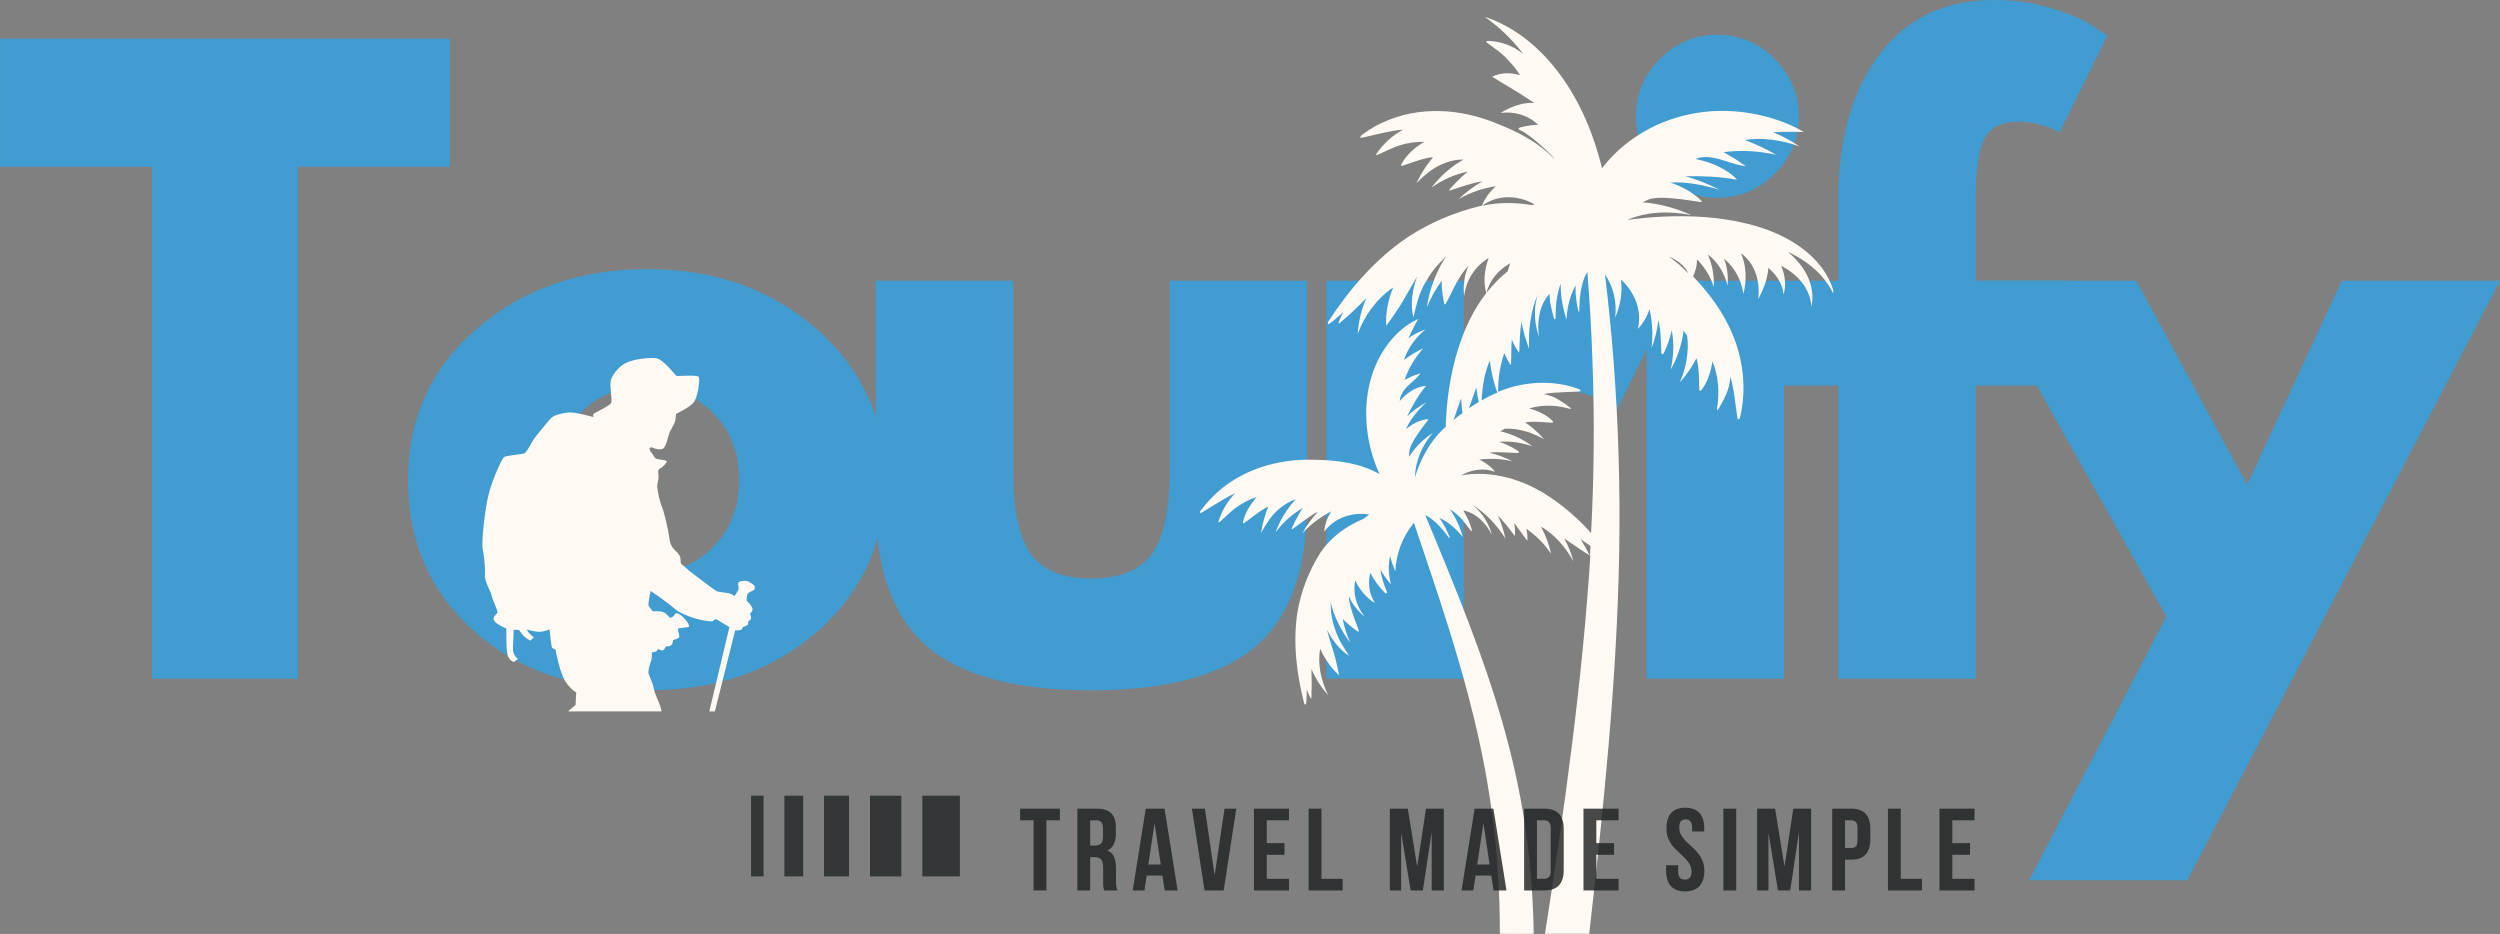 <svg xmlns="http://www.w3.org/2000/svg" xmlns:xlink="http://www.w3.org/1999/xlink" zoomAndPan="magnify" preserveAspectRatio="xMidYMid meet" version="1.0" viewBox="24.63 125.39 328.58 122.75"><rect x="24.63" y="125.39" width="328.58" height="122.75" fill="#808080" stroke="none"/><defs><filter x="0%" y="0%" width="100%" height="100%" id="db6026fc46"><feColorMatrix values="0 0 0 0 1 0 0 0 0 1 0 0 0 0 1 0 0 0 1 0" color-interpolation-filters="sRGB"/></filter><g/><clipPath id="56440cb7e5"><path d="M 182.324 127.48 L 265.574 127.48 L 265.574 248.23 L 182.324 248.23 Z M 182.324 127.48 " clip-rule="nonzero"/></clipPath><clipPath id="4dbfb1e661"><path d="M 75.074 172.387 L 123.824 172.387 L 123.824 218.887 L 75.074 218.887 Z M 75.074 172.387 " clip-rule="nonzero"/></clipPath><mask id="381e5a6ba3"><g filter="url(#db6026fc46)"><rect x="-37.5" width="450" fill="#000000" y="-37.5" height="450" fill-opacity="0.78"/></g></mask><clipPath id="bf42b4a5cc"><path d="M 22 0.281 L 27.961 0.281 L 27.961 16.359 L 22 16.359 Z M 22 0.281 " clip-rule="nonzero"/></clipPath><clipPath id="3cdc07e97f"><path d="M 15 0.281 L 21 0.281 L 21 16 L 15 16 Z M 15 0.281 " clip-rule="nonzero"/></clipPath><clipPath id="a641fe4d21"><path d="M 0.121 2 L 2 2 L 2 15 L 0.121 15 Z M 0.121 2 " clip-rule="nonzero"/></clipPath><clipPath id="aa84783f82"><rect x="0" width="28" y="0" height="17"/></clipPath><mask id="cbe1d04e5a"><g filter="url(#db6026fc46)"><rect x="-37.5" width="450" fill="#000000" y="-37.5" height="450" fill-opacity="0.82"/></g></mask><clipPath id="1b71c80212"><rect x="0" width="130" y="0" height="17"/></clipPath></defs><g fill="#409cd1" fill-opacity="1"><g transform="translate(23.821, 214.588)"><g><path d="M 0.812 -67.281 L 0.812 -84.109 L 59.953 -84.109 L 59.953 -67.281 L 39.969 -67.281 L 39.969 0 L 20.797 0 L 20.797 -67.281 Z M 0.812 -67.281 "/></g></g></g><g fill="#409cd1" fill-opacity="1"><g transform="translate(75.915, 214.588)"><g><path d="M 11.062 -6.219 C 5.25 -11.383 2.344 -18.008 2.344 -26.094 C 2.344 -34.188 5.367 -40.832 11.422 -46.031 C 17.473 -51.227 24.945 -53.828 33.844 -53.828 C 42.613 -53.828 50.004 -51.207 56.016 -45.969 C 62.035 -40.738 65.047 -34.113 65.047 -26.094 C 65.047 -18.07 62.102 -11.461 56.219 -6.266 C 50.344 -1.066 42.883 1.531 33.844 1.531 C 24.469 1.531 16.875 -1.051 11.062 -6.219 Z M 25.031 -34.969 C 22.688 -32.656 21.516 -29.695 21.516 -26.094 C 21.516 -22.5 22.633 -19.562 24.875 -17.281 C 27.113 -15 30.07 -13.859 33.75 -13.859 C 37.281 -13.859 40.18 -15.016 42.453 -17.328 C 44.734 -19.641 45.875 -22.562 45.875 -26.094 C 45.875 -29.695 44.703 -32.656 42.359 -34.969 C 40.016 -37.281 37.145 -38.438 33.75 -38.438 C 30.281 -38.438 27.375 -37.281 25.031 -34.969 Z M 25.031 -34.969 "/></g></g></g><g fill="#409cd1" fill-opacity="1"><g transform="translate(134.635, 214.588)"><g><path d="M 23.141 -52.297 L 23.141 -27.422 C 23.141 -22.254 23.922 -18.582 25.484 -16.406 C 27.047 -14.238 29.695 -13.156 33.438 -13.156 C 37.176 -13.156 39.828 -14.238 41.391 -16.406 C 42.953 -18.582 43.734 -22.254 43.734 -27.422 L 43.734 -52.297 L 61.781 -52.297 L 61.781 -23.047 C 61.781 -14.336 59.52 -8.062 55 -4.219 C 50.477 -0.383 43.289 1.531 33.438 1.531 C 23.582 1.531 16.395 -0.383 11.875 -4.219 C 7.352 -8.062 5.094 -14.336 5.094 -23.047 L 5.094 -52.297 Z M 23.141 -52.297 "/></g></g></g><g fill="#409cd1" fill-opacity="1"><g transform="translate(192.846, 214.588)"><g><path d="M 6.109 0 L 6.109 -52.297 L 24.156 -52.297 L 24.156 -44.75 L 24.359 -44.75 C 24.504 -45.031 24.727 -45.375 25.031 -45.781 C 25.332 -46.188 25.992 -46.898 27.016 -47.922 C 28.035 -48.941 29.125 -49.859 30.281 -50.672 C 31.438 -51.484 32.93 -52.211 34.766 -52.859 C 36.598 -53.504 38.469 -53.828 40.375 -53.828 C 42.344 -53.828 44.281 -53.555 46.188 -53.016 C 48.094 -52.473 49.484 -51.93 50.359 -51.391 L 51.797 -50.562 L 44.25 -35.281 C 42.008 -37.176 38.883 -38.125 34.875 -38.125 C 32.695 -38.125 30.828 -37.648 29.266 -36.703 C 27.703 -35.754 26.598 -34.598 25.953 -33.234 C 25.305 -31.879 24.844 -30.723 24.562 -29.766 C 24.289 -28.816 24.156 -28.07 24.156 -27.531 L 24.156 0 Z M 6.109 0 "/></g></g></g><g fill="#409cd1" fill-opacity="1"><g transform="translate(234.949, 214.588)"><g><path d="M 7.844 -81.453 C 9.957 -83.566 12.473 -84.625 15.391 -84.625 C 18.316 -84.625 20.832 -83.566 22.938 -81.453 C 25.039 -79.348 26.094 -76.832 26.094 -73.906 C 26.094 -70.988 25.039 -68.473 22.938 -66.359 C 20.832 -64.254 18.316 -63.203 15.391 -63.203 C 12.473 -63.203 9.957 -64.254 7.844 -66.359 C 5.738 -68.473 4.688 -70.988 4.688 -73.906 C 4.688 -76.832 5.738 -79.348 7.844 -81.453 Z M 6.109 -52.297 L 6.109 0 L 24.156 0 L 24.156 -52.297 Z M 6.109 -52.297 "/></g></g></g><g fill="#409cd1" fill-opacity="1"><g transform="translate(257.071, 214.588)"><g><path d="M 9.172 -52.297 L 9.172 -63.422 C 9.242 -71.234 11.078 -77.484 14.672 -82.172 C 18.273 -86.859 23.273 -89.203 29.672 -89.203 C 32.391 -89.203 34.988 -88.812 37.469 -88.031 C 39.945 -87.25 41.727 -86.453 42.812 -85.641 L 44.547 -84.516 L 38.234 -71.781 C 36.598 -72.727 34.797 -73.203 32.828 -73.203 C 30.586 -73.203 29.094 -72.438 28.344 -70.906 C 27.594 -69.375 27.219 -66.707 27.219 -62.906 L 27.219 -52.297 L 39.25 -52.297 L 39.25 -38.531 L 27.219 -38.531 L 27.219 0 L 9.172 0 L 9.172 -38.531 L 1.625 -38.531 L 1.625 -52.297 Z M 9.172 -52.297 "/></g></g></g><g fill="#409cd1" fill-opacity="1"><g transform="translate(286.635, 214.588)"><g><path d="M 45.781 -52.297 L 66.578 -52.297 L 25.484 26.5 L 4.688 26.5 L 22.734 -8.156 L -2.031 -52.297 L 18.766 -52.297 L 33.344 -25.484 Z M 45.781 -52.297 "/></g></g></g><g clip-path="url(#56440cb7e5)"><path fill="#fff9f3" d="M 259.629 158.5 C 262.574 159.863 264.789 161.93 265.832 164.559 C 264.957 159.766 260.312 156.262 254.398 154.828 C 250.875 153.926 246.91 153.66 242.82 153.879 C 241.41 153.953 239.977 154.098 238.516 154.293 C 240.898 153.246 243.891 153.051 246.91 153.66 C 244.863 152.734 242.629 152.125 240.488 151.98 C 240.535 151.957 240.559 151.957 240.609 151.934 C 240.801 151.836 240.996 151.738 241.191 151.664 C 241.289 151.617 241.41 151.566 241.508 151.543 C 241.629 151.52 241.727 151.496 241.848 151.469 C 243.77 151.105 248.246 152.031 248.27 151.934 C 248.293 151.883 248.27 151.812 248.223 151.762 C 247.152 150.691 245.645 149.863 244.137 149.379 C 246.227 149.258 248.418 149.672 250.629 150.328 C 249.219 149.621 247.711 148.988 246.152 148.551 C 248.441 148.527 250.461 148.574 252.941 149.012 C 251.555 147.531 249.438 146.68 247.492 146.289 C 248.367 145.875 249.609 145.973 251.117 146.461 C 251.555 146.605 252.066 146.75 252.527 146.898 C 252.844 147.02 254.207 147.309 254.059 147.215 C 253.77 147.02 253.039 146.508 252.77 146.336 C 252.332 146.07 251.848 145.777 251.41 145.535 L 251.141 145.391 C 253.281 145.098 255.617 145.195 258.051 145.73 C 256.785 144.977 255.398 144.344 253.961 143.785 C 256.227 143.441 258.707 143.758 261.137 144.633 C 260.066 143.93 258.926 143.273 257.684 142.762 C 257.707 142.762 257.734 142.762 257.758 142.762 C 258.172 142.738 258.609 142.738 259.023 142.715 C 259.461 142.715 259.898 142.715 260.336 142.715 C 260.773 142.715 261.234 142.738 261.699 142.738 C 261.285 142.492 260.848 142.25 260.383 142.031 C 259.945 141.836 259.484 141.617 259.023 141.449 C 258.559 141.277 258.098 141.109 257.609 140.961 C 248.293 138.141 239.684 141.617 235.184 147.504 C 232.703 137.168 226.793 129.918 219.785 127.605 C 221.633 128.922 223.336 130.5 224.82 132.473 C 224.555 132.254 224.238 132.059 223.945 131.863 C 223.484 131.57 222.996 131.352 222.512 131.184 C 221.707 130.914 220.906 130.77 220.078 130.77 C 220.027 130.77 219.98 130.844 219.98 130.914 C 219.98 130.988 221.441 131.961 222.074 132.52 C 222.387 132.812 222.703 133.105 222.996 133.445 L 223.215 133.688 L 223.434 133.934 C 223.582 134.102 223.727 134.273 223.848 134.441 C 224.043 134.688 224.238 134.977 224.406 135.27 C 223.238 134.93 222 134.879 220.734 135.465 C 222.633 136.656 224.434 137.652 226.281 138.918 C 224.82 138.82 223.289 139.355 221.852 140.23 C 223.652 140.012 225.406 140.477 226.793 141.789 C 225.793 141.789 224.215 142.129 224.215 142.25 C 224.215 142.324 224.285 142.422 224.285 142.422 C 225.285 142.906 226.16 143.613 227.035 144.391 C 227.645 144.977 228.348 145.535 228.906 146.215 C 228.883 146.215 228.883 146.215 228.859 146.215 C 226.793 144.125 224.359 142.785 221.223 141.57 C 216.477 139.625 211.078 139.332 206.457 141.449 C 205.773 141.738 205.094 142.129 204.461 142.543 C 204.145 142.738 203.828 142.98 203.535 143.199 C 203.438 143.25 203.414 143.371 203.438 143.492 C 203.488 143.613 207.281 142.52 209.059 142.422 C 207.672 143.152 206.43 144.293 205.531 145.609 C 205.508 145.656 205.484 145.73 205.531 145.777 C 205.578 145.852 207.574 144.805 208.523 144.512 C 209.617 144.172 210.711 144.004 211.832 144.027 C 210.641 144.73 209.496 145.703 208.816 146.969 C 208.789 147.043 208.766 147.117 208.816 147.188 C 209.035 147.238 211.879 146.02 212.977 146.07 C 212.828 146.238 212.684 146.41 212.562 146.582 L 212.051 147.262 C 211.832 147.602 211.59 147.992 211.371 148.355 C 211.246 148.602 210.906 149.23 210.785 149.477 C 210.98 149.281 211.465 148.82 211.66 148.625 C 211.953 148.379 212.293 148.113 212.586 147.871 L 213.242 147.434 C 214.727 146.582 216.016 146.336 216.988 146.363 C 215.359 147.262 213.898 148.574 212.758 150.059 C 214.238 149.012 215.844 148.285 217.574 147.941 C 216.648 148.602 215.043 150.352 215.066 150.426 C 215.141 150.52 218.203 149.328 219.469 149.23 C 218.328 149.863 217.281 150.668 216.355 151.543 C 217.914 150.668 219.566 150.109 221.246 149.863 C 220.441 150.57 219.785 151.469 219.398 152.418 C 219.348 152.418 219.324 152.418 219.273 152.441 C 215.82 153.27 212.488 154.68 209.547 156.625 C 205.312 159.523 201.906 163.488 199.184 167.695 C 199.133 167.793 199.133 167.891 199.207 167.988 C 199.305 168.086 200.617 166.918 201.176 166.406 C 200.934 166.867 200.715 167.328 200.57 167.816 C 200.543 167.863 200.617 167.938 200.668 167.891 C 201.957 166.793 203.074 165.75 204.219 164.559 C 203.562 166.039 203.172 167.695 203.074 169.277 C 204 166.82 205.578 164.629 207.746 163.172 C 207.09 164.727 206.723 166.504 206.82 168.18 C 206.871 168.207 208.254 166.211 208.766 165.383 C 209.277 164.484 210.371 162.609 210.883 161.734 C 210.273 163.438 209.957 165.336 210.395 167.109 C 210.395 167.109 210.883 164.875 211.32 163.852 C 211.516 163.34 211.758 162.855 212.051 162.391 C 212.316 161.906 212.609 161.469 212.926 161.031 C 213.438 160.301 214.117 159.715 214.703 159.035 C 214.703 159.035 214.703 159.035 214.703 159.059 C 213.387 161.078 212.488 163.438 212.172 165.773 C 212.684 164.508 213.34 163.34 214.117 162.293 C 214.094 163.316 214.238 164.289 214.434 165.262 C 214.457 165.336 214.484 165.383 214.555 165.41 C 214.652 165.457 215.625 163.316 216.113 162.465 C 216.574 161.637 217.086 160.883 217.645 160.324 C 217.062 161.566 216.914 163.023 217.062 164.363 C 217.305 162.246 218.473 160.371 220.297 159.301 C 219.738 160.738 219.543 162.465 219.98 163.898 C 219.129 164.996 218.398 166.188 217.766 167.477 C 217.574 167.863 217.402 168.277 217.207 168.691 C 217.039 169.105 216.867 169.52 216.723 169.934 C 215.504 173.242 214.848 176.914 214.676 180.66 C 214.652 180.926 214.652 181.219 214.652 181.488 C 214.508 181.609 214.363 181.754 214.215 181.875 C 212.535 183.531 211.297 185.77 210.59 188.152 C 210.664 186.012 211.516 183.918 212.949 182.289 C 211.711 183.094 210.617 184.164 209.836 185.43 C 209.836 185.402 209.836 185.355 209.836 185.332 C 209.836 185.16 209.836 184.988 209.859 184.82 C 209.859 184.723 209.887 184.648 209.887 184.551 C 209.91 184.48 209.934 184.383 209.957 184.309 C 210.371 182.922 212.391 180.586 212.344 180.539 C 212.316 180.488 212.27 180.488 212.223 180.488 C 211.223 180.586 210.203 181.121 209.422 181.805 C 210.031 180.418 211.004 179.273 212.125 178.25 C 211.223 178.762 210.348 179.371 209.57 180.102 C 210.301 178.641 210.98 177.426 212.051 176.109 C 210.688 176.207 209.473 177.086 208.598 178.105 C 208.645 177.352 209.082 176.621 209.859 175.918 C 210.105 175.723 210.348 175.48 210.59 175.262 C 210.762 175.137 211.395 174.434 211.297 174.457 C 211.078 174.531 210.543 174.727 210.324 174.797 C 210.008 174.945 209.691 175.09 209.398 175.234 L 209.23 175.332 C 209.738 173.848 210.566 172.438 211.688 171.172 C 210.809 171.586 209.957 172.098 209.156 172.707 C 209.668 171.125 210.688 169.738 212 168.668 C 211.223 168.961 210.445 169.348 209.738 169.836 C 209.738 169.812 209.766 169.812 209.766 169.785 C 209.887 169.52 210.031 169.25 210.152 168.961 C 210.301 168.691 210.445 168.426 210.566 168.133 C 210.711 167.863 210.883 167.598 211.027 167.305 C 210.738 167.453 210.445 167.598 210.176 167.742 C 209.91 167.914 209.641 168.086 209.375 168.277 C 209.105 168.473 208.863 168.691 208.621 168.887 C 203.488 173.582 203.125 181.586 205.945 187.691 C 203.344 186.277 200.668 185.867 197.262 185.816 C 192.641 185.672 187.871 187.082 184.465 190.242 C 183.957 190.707 183.469 191.219 183.031 191.754 C 182.812 192.02 182.617 192.289 182.398 192.555 C 182.324 192.629 182.352 192.75 182.398 192.824 C 182.473 192.918 185.465 190.852 186.973 190.219 C 185.973 191.242 185.195 192.555 184.781 193.918 C 184.758 193.965 184.781 194.016 184.832 194.062 C 184.879 194.113 186.316 192.652 187.07 192.117 C 187.922 191.508 188.82 191.023 189.816 190.707 C 188.965 191.656 188.262 192.797 187.992 194.016 C 187.969 194.062 187.992 194.137 188.043 194.184 C 188.262 194.16 190.375 192.312 191.324 191.996 C 191.254 192.164 191.18 192.359 191.105 192.531 L 190.863 193.262 C 190.766 193.602 190.668 193.988 190.57 194.355 C 190.523 194.598 190.426 195.207 190.375 195.449 C 190.5 195.23 190.789 194.695 190.91 194.5 C 191.105 194.211 191.324 193.895 191.52 193.602 L 191.957 193.043 C 193.004 191.898 194.074 191.289 194.926 191.023 C 193.758 192.262 192.859 193.77 192.273 195.352 C 193.273 194.039 194.465 192.945 195.875 192.164 C 195.242 192.969 194.344 194.891 194.391 194.965 C 194.488 195.035 196.797 193.113 197.867 192.629 C 197.066 193.504 196.359 194.453 195.801 195.473 C 196.922 194.281 198.184 193.332 199.57 192.605 C 199.57 192.605 199.57 192.605 199.57 192.629 C 199.062 193.453 198.746 194.379 198.672 195.281 C 200.008 193.406 202.441 192.652 204.605 193.016 C 204.34 193.188 204.098 193.383 203.852 193.578 C 201.492 194.551 199.426 196.082 198.062 198.199 C 196.652 200.508 195.633 203.062 195.168 205.789 C 194.535 209.727 195.023 213.887 196.043 217.852 C 196.07 217.926 196.141 218 196.238 218 C 196.336 218 196.387 216.613 196.387 216.004 C 196.508 216.395 196.676 216.781 196.895 217.172 C 196.922 217.219 196.992 217.219 196.992 217.148 C 197.043 215.809 197.043 214.594 196.992 213.305 C 197.504 214.543 198.281 215.738 199.184 216.734 C 198.211 214.766 197.797 212.625 198.137 210.629 C 198.695 211.918 199.57 213.184 200.617 214.133 C 200.668 214.133 200.23 212.211 200.008 211.43 C 199.766 210.629 199.23 208.926 199.012 208.121 C 199.695 209.461 200.668 210.773 201.957 211.602 C 201.957 211.602 200.887 209.996 200.52 209.168 C 200.324 208.754 200.18 208.344 200.035 207.902 C 199.887 207.492 199.789 207.051 199.695 206.613 C 199.547 205.91 199.57 205.203 199.5 204.5 C 199.961 206.395 200.887 208.293 202.102 209.852 C 201.613 208.828 201.301 207.781 201.105 206.738 C 201.711 207.367 202.371 207.879 203.051 208.367 C 203.098 208.391 203.148 208.414 203.219 208.391 C 203.316 208.367 202.562 206.59 202.344 205.812 C 202.102 205.059 201.93 204.352 201.906 203.719 C 202.32 204.766 203.125 205.738 204 206.445 C 202.879 205.035 202.395 203.309 202.758 201.703 C 203.316 202.867 204.242 204.012 205.336 204.645 C 204.535 203.379 204.414 201.945 204.73 200.68 C 205.238 201.676 205.922 202.578 206.676 203.332 C 206.797 203.453 206.992 203.332 206.918 203.184 C 206.504 202.188 206.164 201.191 206.066 200.242 C 206.457 200.945 206.918 201.605 207.453 202.188 C 207.113 200.875 207.062 199.633 207.332 198.465 C 207.5 199.172 207.746 199.852 208.012 200.484 C 208.16 198.102 208.938 195.984 210.348 194.258 C 210.395 194.211 210.445 194.16 210.469 194.113 C 216.598 212.281 221.805 227.168 221.758 248.113 C 221.758 248.113 222.898 248.16 226.207 248.113 C 225.891 227.293 220.273 213.062 211.953 193.09 C 211.977 193.09 211.977 193.09 212 193.113 C 212.125 193.164 212.246 193.234 212.367 193.309 L 212.73 193.551 C 212.949 193.723 213.242 193.965 213.438 194.16 C 213.535 194.258 213.68 194.402 213.777 194.5 C 214.238 194.965 214.629 195.5 215.066 196.059 C 215.117 196.129 215.211 196.082 215.164 196.008 C 214.848 195.207 214.434 194.355 213.922 193.625 C 213.875 193.578 213.852 193.504 213.801 193.453 C 214.969 193.988 216.016 194.867 216.891 195.984 C 216.551 194.695 215.969 193.43 215.188 192.312 C 215.625 192.578 216.039 192.918 216.453 193.309 C 216.574 193.453 216.723 193.578 216.844 193.723 C 216.965 193.867 217.086 194.016 217.207 194.184 C 217.328 194.332 217.449 194.5 217.574 194.648 C 217.574 194.648 217.938 195.133 217.938 195.133 C 218.012 195.23 218.133 195.156 218.082 195.059 C 217.961 194.672 217.84 194.258 217.668 193.867 C 217.598 193.676 217.5 193.48 217.402 193.285 C 217.305 193.09 217.184 192.895 217.086 192.699 C 217.039 192.629 216.988 192.531 216.941 192.457 C 217.863 192.676 218.715 193.113 219.469 193.918 C 219.957 194.43 220.395 195.059 220.734 195.719 C 220.613 195.352 220.516 194.988 220.344 194.621 C 219.859 193.48 219.082 192.457 218.109 191.727 C 219.836 192.75 221.316 194.332 222.484 196.156 C 222.266 195.156 221.949 194.137 221.512 193.164 C 222.316 193.965 223.02 194.891 223.703 195.816 C 223.801 195.938 223.773 194.648 223.629 194.137 C 224.188 194.77 225.379 196.594 225.379 196.422 C 225.406 195.938 225.355 195.402 225.258 194.891 C 226.477 195.766 227.594 196.789 228.469 198.176 C 228.25 196.98 227.766 195.719 227.156 194.598 C 228.906 195.594 230.367 197.25 231.438 199.172 C 231.145 198.148 230.758 197.129 230.223 196.156 C 231.242 196.859 233.359 198.32 233.652 198.418 C 232.629 214.668 230.223 231.938 227.691 248.113 L 233.504 248.113 C 235.379 231.621 237.152 214.715 237.445 198.004 C 237.59 189.66 237.348 181.293 236.715 172.996 C 236.426 169.129 236.035 165.285 235.574 161.441 C 236.691 163.074 237.18 165.215 236.91 167.137 C 237.59 165.602 237.906 163.828 237.664 162.125 C 239.418 163.68 240.512 166.211 239.879 168.621 C 240.559 167.938 241.094 167.039 241.434 166.016 C 241.801 167.672 241.898 169.398 241.703 171.125 C 242.141 169.957 242.457 168.715 242.602 167.453 C 242.969 168.668 242.941 171.879 243.016 171.926 C 243.113 171.977 243.234 171.926 243.285 171.832 C 243.746 170.883 244.137 169.859 244.355 168.789 C 244.672 170.516 244.598 172.242 244.207 173.996 C 245.082 172.438 245.691 170.637 245.91 168.84 C 246.059 169.082 246.227 169.301 246.375 169.52 C 246.52 170.539 246.469 171.586 246.301 172.68 L 246.152 173.434 C 246.059 173.801 245.934 174.191 245.84 174.555 C 245.742 174.797 245.523 175.406 245.426 175.648 C 245.594 175.453 246.031 174.918 246.18 174.727 C 246.398 174.41 246.664 174.066 246.883 173.727 L 247.297 173.023 C 247.395 172.852 247.492 172.656 247.59 172.488 C 248.004 173.484 247.93 176.453 247.98 176.695 C 248.051 176.77 248.172 176.742 248.246 176.672 C 249.074 175.602 249.488 174.238 249.707 172.875 C 250.508 174.871 250.656 177.012 250.289 179.152 C 250.289 179.199 250.312 179.273 250.363 179.297 C 250.434 179.348 251.578 177.328 251.848 176.234 C 251.945 175.797 252.016 175.355 252.066 174.895 C 252.602 176.598 252.918 180.465 253.039 180.488 C 253.16 180.516 253.281 180.441 253.305 180.32 C 254.035 177.449 253.914 174.312 253.062 171.367 C 251.992 167.672 249.805 164.461 247.152 161.711 C 247.492 161.004 247.688 160.25 247.664 159.496 C 247.664 159.496 247.664 159.473 247.664 159.473 C 248.684 160.52 249.461 161.734 249.875 163.121 C 249.949 161.637 249.68 160.203 249.098 158.84 C 250.508 159.887 251.262 161.348 251.699 162.926 C 251.773 161.711 251.676 160.496 251.215 159.375 C 252.672 160.594 253.5 162.223 253.77 164.023 C 254.23 162.172 254.156 160.277 253.453 158.672 C 254.621 159.547 255.301 160.715 255.594 162.051 L 255.715 162.684 C 255.738 163 255.762 163.34 255.785 163.656 C 255.785 163.875 255.738 164.461 255.738 164.68 C 255.859 164.461 256.129 163.852 256.25 163.633 C 256.371 163.293 256.539 162.902 256.664 162.562 L 256.855 161.832 C 256.953 161.418 257.027 161.004 257.051 160.594 C 258.121 161.539 258.926 162.684 259.047 164.094 C 259.438 162.781 259.215 161.469 258.73 160.324 C 261.043 161.516 262.551 163.391 262.719 165.723 C 263.254 162.828 261.891 160.422 259.629 158.5 Z M 232.289 159.984 Z M 219.422 152.441 C 221.441 150.91 224.215 151.031 226.328 152.25 C 226.207 152.273 226.086 152.32 225.941 152.348 C 223.801 151.98 221.586 151.957 219.422 152.441 Z M 223.117 159.984 C 222.996 160.324 222.898 160.664 222.801 161.031 C 222.512 161.273 222.219 161.516 221.926 161.785 C 221.246 162.418 220.613 163.121 220.004 163.875 C 220.441 162.125 221.66 160.812 223.117 159.984 Z M 220.441 172.777 C 220.613 174.215 220.93 175.699 221.441 176.988 C 220.734 177.277 220.055 177.621 219.371 178.008 C 219.445 176.137 219.762 174.336 220.441 172.777 Z M 218.668 176.305 C 218.738 176.938 218.836 177.594 218.984 178.227 C 218.547 178.496 218.109 178.762 217.695 179.055 C 218.035 178.105 218.422 177.012 218.668 176.305 Z M 215.676 180.613 C 215.992 179.637 216.332 178.691 216.672 177.742 C 216.695 178.398 216.77 179.055 216.844 179.688 C 216.43 179.98 216.039 180.27 215.676 180.613 Z M 233.625 198.004 C 233.625 198.176 233.602 198.344 233.602 198.492 C 233.238 197.711 232.824 196.98 232.387 196.254 C 232.824 196.543 233.262 196.859 233.676 197.152 C 233.652 197.445 233.652 197.711 233.625 198.004 Z M 233.75 195.449 C 232.168 193.676 230.391 192.117 228.496 190.828 C 228.18 190.609 227.836 190.414 227.52 190.195 C 227.18 190 226.84 189.805 226.523 189.637 C 224.625 188.637 222.582 187.98 220.59 187.762 C 219.371 187.617 218.18 187.641 217.012 187.812 C 216.891 187.836 216.77 187.859 216.648 187.883 C 217.984 187.105 219.641 186.84 221.125 187.398 C 220.613 186.719 219.883 186.184 219.055 185.793 C 220.492 185.621 221.949 185.672 223.41 186.012 C 222.461 185.523 221.441 185.137 220.371 184.895 C 221.441 184.699 224.141 184.988 224.215 184.918 C 224.262 184.844 224.238 184.723 224.164 184.672 C 223.41 184.164 222.559 183.75 221.66 183.457 C 223.145 183.336 224.602 183.555 226.039 184.043 C 224.797 183.117 223.312 182.41 221.805 182.07 C 222.023 181.973 222.219 181.828 222.438 181.73 C 223.312 181.684 224.215 181.828 225.113 182.07 L 225.746 182.266 C 226.039 182.387 226.379 182.531 226.668 182.656 C 226.863 182.754 227.375 183.02 227.57 183.117 C 227.398 182.945 227.012 182.508 226.863 182.363 C 226.621 182.145 226.355 181.875 226.086 181.656 L 225.527 181.219 C 225.379 181.121 225.234 181.023 225.09 180.926 C 225.965 180.66 228.469 180.977 228.688 180.953 C 228.762 180.879 228.738 180.781 228.688 180.707 C 227.863 179.883 226.719 179.371 225.598 179.078 C 227.352 178.543 229.176 178.617 230.977 179.129 C 231.023 179.129 231.074 179.129 231.098 179.078 C 231.145 179.031 229.539 177.84 228.641 177.496 C 228.273 177.375 227.91 177.254 227.52 177.18 C 229.004 176.867 232.312 176.914 232.336 176.816 C 232.387 176.719 232.312 176.598 232.215 176.551 C 229.855 175.648 227.18 175.48 224.602 175.965 C 223.555 176.16 222.535 176.477 221.539 176.891 C 221.488 175.039 221.828 173.363 222.34 171.781 C 222.582 172.363 222.852 172.898 223.191 173.363 C 223.289 173.531 223.215 171.004 223.336 170.004 C 223.531 170.613 224.309 171.879 224.309 171.707 C 224.359 170.371 224.383 168.984 224.602 167.695 C 224.82 168.91 225.188 170.152 225.598 171.246 C 225.477 168.691 225.844 166.188 226.742 164.07 C 226.328 165.41 226.258 166.918 226.547 168.352 C 226.621 168.789 226.766 169.227 226.891 169.664 C 226.793 168.766 226.766 167.891 226.914 167.062 C 227.082 165.797 227.594 164.801 228.273 163.996 C 228.273 164.117 228.273 164.215 228.301 164.34 C 228.324 164.605 228.348 164.848 228.371 165.094 C 228.422 165.336 228.469 165.602 228.52 165.848 C 228.617 166.332 228.762 166.82 228.883 167.281 C 228.906 167.402 229.078 167.402 229.078 167.258 C 229.078 167.234 229.102 166.551 229.102 166.527 C 229.102 166.285 229.102 166.066 229.125 165.82 C 229.152 165.602 229.152 165.359 229.176 165.141 C 229.199 164.922 229.25 164.703 229.273 164.484 C 229.395 163.828 229.539 163.219 229.758 162.684 C 229.734 164.289 230.027 165.895 230.512 167.379 C 230.609 165.723 231 164.191 231.707 162.902 C 231.707 162.977 231.707 163.074 231.707 163.145 C 231.68 164.191 231.852 165.262 232.07 166.285 C 232.094 166.383 232.191 166.383 232.191 166.258 C 232.215 165.457 232.242 164.652 232.363 163.898 C 232.387 163.73 232.41 163.512 232.461 163.34 C 232.508 163.023 232.629 162.609 232.727 162.293 L 232.898 161.809 C 232.969 161.664 233.043 161.516 233.117 161.371 C 233.164 161.297 233.215 161.223 233.262 161.152 C 233.578 165.164 233.82 169.203 233.941 173.215 C 234.211 180.684 234.137 188.078 233.75 195.449 Z M 245.23 160.082 C 244.84 159.742 244.402 159.426 243.965 159.109 C 245.156 159.594 246.082 160.348 246.52 161.32 C 246.105 160.883 245.668 160.469 245.23 160.082 Z M 245.23 160.082 " fill-opacity="1" fill-rule="nonzero"/></g><g clip-path="url(#4dbfb1e661)"><path fill="#fff9f3" d="M 122.742 201.734 C 122.422 201.688 121.602 201.758 121.637 202.094 C 121.676 202.426 121.758 202.793 121.66 202.949 C 121.566 203.105 121.184 203.734 121.184 203.734 C 121.184 203.734 120.816 203.449 120.434 203.363 C 120.055 203.281 119.008 203.199 118.816 203.09 C 118.629 202.984 116.953 201.766 116.613 201.48 C 116.273 201.195 115.223 200.484 114.777 200.02 C 114.328 199.555 114.082 199.68 114.082 199.07 C 114.082 198.465 113.832 198.18 113.387 197.754 C 112.941 197.324 112.691 196.879 112.602 196.078 C 112.512 195.273 111.891 192.547 111.637 192.012 C 111.387 191.48 111.051 190 111.016 189.406 C 110.977 188.82 111.23 188.551 111.176 187.91 C 111.121 187.27 111.066 187.145 111.441 186.934 C 111.812 186.719 112.262 186.219 112.262 186.023 C 112.262 185.828 111.031 185.809 110.816 185.648 C 110.602 185.488 110.496 185.188 110.301 184.953 C 110.102 184.723 109.977 184.367 109.977 184.367 L 110.191 184.152 C 110.191 184.152 111.066 184.562 111.637 184.418 C 112.207 184.277 112.438 182.691 112.602 182.297 C 112.758 181.906 113.348 181.031 113.402 180.605 C 113.453 180.176 113.492 179.785 113.492 179.785 C 113.492 179.785 115.238 178.965 115.793 178.289 C 116.344 177.613 116.684 175.203 116.453 174.918 C 116.219 174.633 113.812 174.828 113.602 174.812 C 113.387 174.793 111.82 172.508 110.77 172.453 C 109.715 172.402 108.004 172.578 106.969 173.059 C 105.938 173.539 105.062 174.699 104.902 175.414 C 104.742 176.125 105.098 177.961 104.973 178.32 C 104.848 178.68 102.887 179.602 102.691 179.746 C 102.492 179.891 102.637 180.207 102.637 180.207 C 102.637 180.207 100.09 179.496 99.305 179.602 C 98.52 179.711 97.379 179.906 96.934 180.461 C 96.488 181.012 94.934 182.793 94.562 183.473 C 94.188 184.148 93.758 184.938 93.477 185.008 C 93.191 185.078 91.066 185.293 90.855 185.469 C 90.641 185.648 89.465 188.09 88.895 190.195 C 88.324 192.297 87.895 196.793 88.074 197.574 C 88.25 198.359 88.43 200.035 88.359 200.926 C 88.289 201.816 89.141 203.102 89.215 203.602 C 89.289 204.102 90.125 205.703 90 205.918 C 89.871 206.133 89.266 206.562 89.605 207.023 C 89.945 207.484 91.176 208.004 91.176 208.004 C 91.176 208.004 91.141 210.57 91.32 211.391 C 91.5 212.211 92.156 212.406 92.156 212.406 L 92.711 211.996 C 92.711 211.996 91.98 211.535 92.051 210.516 C 92.121 209.5 92.141 208.164 92.141 208.164 L 92.852 208.18 C 92.852 208.18 93.406 209.18 94.348 209.59 L 94.797 209.141 C 94.797 209.141 94.121 208.715 93.852 208.125 C 93.852 208.125 94.938 208.445 95.543 208.43 C 96.148 208.41 96.863 208.125 96.863 208.125 C 96.863 208.125 97.059 210.23 97.164 210.461 C 97.273 210.691 97.645 210.691 97.645 210.801 C 97.645 210.906 98.254 213.973 98.984 215.027 C 99.715 216.078 100.371 216.398 100.371 216.398 C 100.371 216.398 100.297 217.188 100.285 218.027 L 78.871 236.59 C 78.539 236.266 78.238 236.07 78.16 236.145 C 78.082 236.215 78.246 236.527 78.539 236.879 L 75.129 239.836 C 75.129 239.836 75.086 240.031 75.172 240.137 C 75.258 240.242 75.383 240.215 75.383 240.215 L 78.875 237.25 C 79.203 237.578 79.504 237.773 79.586 237.699 C 79.66 237.629 79.5 237.32 79.207 236.965 L 100.316 219.047 C 100.344 219.395 100.398 219.691 100.488 219.871 C 100.863 220.621 101.078 221.746 101.023 222.172 C 100.973 222.602 100.863 223.055 100.863 223.297 C 100.863 223.539 100.945 224.047 100.516 224.367 C 100.09 224.688 99.527 225.676 98.832 226.055 C 98.137 226.426 95.406 227.766 93.773 228.754 C 92.145 229.742 89.605 231.75 89.016 232.418 C 88.426 233.086 87.516 233.836 87.355 233.836 C 87.195 233.836 85.949 233.766 85.352 233.914 C 84.754 234.066 84.164 234.344 84.121 234.344 C 84.074 234.344 83.531 234.234 83.086 234.422 C 82.641 234.609 83.352 238.016 83.559 238.379 C 83.762 238.746 84.191 239.023 84.219 239.531 C 84.246 240.039 84.582 242.562 85.004 243.633 C 85.422 244.703 86.82 246.441 87.238 246.602 C 87.66 246.758 88.148 246.277 88.148 246.277 C 88.148 246.277 88.512 246.02 88.426 245.469 C 88.336 244.914 88.051 243.613 88.172 243.098 C 88.297 242.578 89.012 241.902 89.062 241.172 C 89.117 240.441 89.223 239.441 89.367 239.316 C 89.512 239.191 90.898 238.602 91.008 238.32 C 91.113 238.035 91.918 238.16 92.004 237.73 C 92.094 237.301 93.199 236.465 93.859 235.93 C 94.52 235.395 96.996 233.453 97.941 232.863 C 98.887 232.277 99.973 232.082 100.312 231.938 C 100.652 231.793 100.992 231.207 101.242 231.082 C 101.492 230.957 102.578 230.512 103.094 230.297 C 103.613 230.082 104.523 229.797 104.879 229.547 C 105.238 229.297 105.719 228.531 105.719 228.531 C 105.719 228.531 105.895 232.008 105.77 232.684 C 105.645 233.359 105.539 236.445 105.539 237.711 C 105.539 238.98 105.574 241.492 105.68 241.688 C 105.789 241.883 106.414 242.027 106.324 242.242 C 106.234 242.457 105.734 242.945 105.805 243.336 C 105.879 243.73 106.324 244.637 106.297 245.289 C 106.27 245.941 106.172 246.539 106.512 246.633 C 106.852 246.727 108 246.852 109.32 246.832 C 110.637 246.812 110.578 246.395 110.836 246.316 C 111.094 246.234 112.223 246.254 112.887 246.469 C 113.547 246.684 114.973 246.84 116.105 246.762 C 117.234 246.684 118.422 246.484 118.707 246.289 C 118.992 246.094 118.547 245.523 118.547 245.523 C 118.547 245.523 118.227 244.586 117.398 244.461 C 116.57 244.336 115.711 244.227 115.141 243.918 C 114.574 243.605 114.164 243.016 113.707 242.738 C 113.469 242.594 113.109 242.34 112.805 242.074 L 113.438 239.523 C 113.898 239.598 114.258 239.582 114.277 239.477 C 114.301 239.375 113.984 239.215 113.543 239.098 L 121.25 208.234 C 121.602 208.281 122.02 208.211 122.086 208.145 C 122.188 208.043 122.266 207.801 122.266 207.801 C 122.266 207.801 122.742 207.672 122.895 207.516 C 123.051 207.359 122.953 207.062 122.953 207.062 C 122.953 207.062 123.324 206.91 123.348 206.613 C 123.367 206.316 123.18 206.09 123.18 206.09 C 123.18 206.09 123.559 205.758 123.539 205.434 C 123.516 205.113 123.027 204.555 122.836 204.426 C 122.648 204.297 122.812 203.5 122.98 203.332 C 123.145 203.168 123.906 202.953 123.93 202.656 C 123.953 202.359 123.062 201.789 122.742 201.738 Z M 113.059 238.992 C 112.602 238.922 112.242 238.938 112.219 239.039 C 112.195 239.145 112.512 239.301 112.957 239.418 L 112.414 241.691 C 112.316 241.582 112.242 241.477 112.211 241.387 C 112.082 241.008 112.152 240.805 111.938 240.637 C 111.727 240.473 111.441 240.281 111.441 240.281 C 111.441 240.281 111.867 239.164 111.82 238.816 C 111.773 238.473 111.359 236.953 111.32 236.535 C 111.285 236.117 112.043 233.613 111.828 232.68 C 111.617 231.742 111.43 230.781 111.508 230.219 C 111.59 229.656 112.875 228.156 112.875 226.82 C 112.875 225.484 112.098 223.371 111.965 222.543 C 111.828 221.715 111.75 219.547 111.508 218.559 C 111.266 217.57 110.734 216.82 110.52 215.75 C 110.305 214.68 109.797 214.117 109.852 213.66 C 109.906 213.207 110.039 212.672 110.199 212.273 C 110.359 211.871 110.301 211.133 110.301 211.133 C 110.301 211.133 110.672 211.086 110.836 211.027 C 111.004 210.965 111.086 210.691 111.086 210.691 C 111.086 210.691 111.562 210.93 111.766 210.859 C 111.965 210.789 112.133 210.359 112.133 210.359 C 112.133 210.359 112.668 210.371 112.867 210.172 C 113.07 209.969 113.094 209.527 113.094 209.527 C 113.094 209.527 113.785 209.34 113.891 209.137 C 114 208.934 113.648 208.133 113.75 208.031 C 113.848 207.934 114.652 207.879 115.078 207.816 C 115.508 207.758 114.676 206.703 114.27 206.367 C 113.867 206.035 113.578 205.914 113.414 206.035 C 113.246 206.152 113.199 206.379 113.043 206.461 C 112.891 206.547 112.688 206.617 112.688 206.617 C 112.688 206.617 112.285 206.059 111.828 205.855 C 111.379 205.652 110.453 205.75 110.453 205.75 C 110.453 205.75 109.953 205.191 109.867 204.965 C 109.785 204.742 110.141 203.051 110.141 203.051 C 110.141 203.051 112.352 204.539 113.234 205.348 C 114.113 206.156 116.039 206.703 116.598 206.832 C 117.16 206.961 118.012 207.094 118.238 207.047 C 118.465 206.996 118.559 206.773 118.559 206.773 C 118.559 206.773 118.902 206.785 119.129 206.977 C 119.301 207.121 120.035 207.508 120.5 207.812 Z M 113.059 238.992 " fill-opacity="1" fill-rule="nonzero"/></g><g mask="url(#381e5a6ba3)"><g transform="matrix(1, 0, 0, 1, 123, 227)"><g clip-path="url(#aa84783f82)"><g clip-path="url(#bf42b4a5cc)"><path stroke-linecap="butt" transform="matrix(0, 0.823, -0.823, 0, 27.791, 2.969)" fill="none" stroke-linejoin="miter" d="M -0.001 3.002 L 12.887 3.002 " stroke="#1f2223" stroke-width="6" stroke-opacity="1" stroke-miterlimit="4"/></g><g clip-path="url(#3cdc07e97f)"><path stroke-linecap="butt" transform="matrix(0, 0.823, -0.823, 0, 20.092, 2.969)" fill="none" stroke-linejoin="miter" d="M -0.001 2.499 L 12.887 2.499 " stroke="#1f2223" stroke-width="5" stroke-opacity="1" stroke-miterlimit="4"/></g><path stroke-linecap="butt" transform="matrix(0, 0.823, -0.823, 0, 13.225, 2.969)" fill="none" stroke-linejoin="miter" d="M -0.001 2.001 L 12.887 2.001 " stroke="#1f2223" stroke-width="4" stroke-opacity="1" stroke-miterlimit="4"/><path stroke-linecap="butt" transform="matrix(0, 0.823, -0.823, 0, 7.19, 2.969)" fill="none" stroke-linejoin="miter" d="M -0.001 1.498 L 12.887 1.498 " stroke="#1f2223" stroke-width="3" stroke-opacity="1" stroke-miterlimit="4"/><g clip-path="url(#a641fe4d21)"><path stroke-linecap="butt" transform="matrix(0, 0.823, -0.823, 0, 1.987, 2.969)" fill="none" stroke-linejoin="miter" d="M -0.001 0.999 L 12.887 0.999 " stroke="#1f2223" stroke-width="2" stroke-opacity="1" stroke-miterlimit="4"/></g></g></g></g><g mask="url(#cbe1d04e5a)"><g transform="matrix(1, 0, 0, 1, 157, 230)"><g clip-path="url(#1b71c80212)"><g fill="#1f2223" fill-opacity="1"><g transform="translate(1.553, 12.423)"><g><path d="M 0.156 -10.75 L 5.375 -10.75 L 5.375 -9.219 L 3.609 -9.219 L 3.609 0 L 1.922 0 L 1.922 -9.219 L 0.156 -9.219 Z M 0.156 -10.75 "/></g></g></g><g fill="#1f2223" fill-opacity="1"><g transform="translate(8.619, 12.423)"><g><path d="M 4.141 0 C 4.117 -0.07 4.098 -0.141 4.078 -0.203 C 4.066 -0.266 4.051 -0.336 4.031 -0.422 C 4.02 -0.516 4.008 -0.633 4 -0.781 C 4 -0.926 4 -1.109 4 -1.328 L 4 -3.016 C 4 -3.516 3.91 -3.863 3.734 -4.062 C 3.555 -4.27 3.273 -4.375 2.891 -4.375 L 2.297 -4.375 L 2.297 0 L 0.609 0 L 0.609 -10.75 L 3.156 -10.75 C 4.039 -10.75 4.68 -10.539 5.078 -10.125 C 5.473 -9.719 5.672 -9.102 5.672 -8.281 L 5.672 -7.438 C 5.672 -6.332 5.301 -5.602 4.562 -5.25 C 4.988 -5.07 5.281 -4.785 5.438 -4.391 C 5.602 -4.004 5.688 -3.531 5.688 -2.969 L 5.688 -1.312 C 5.688 -1.039 5.695 -0.805 5.719 -0.609 C 5.738 -0.41 5.789 -0.207 5.875 0 Z M 2.297 -9.219 L 2.297 -5.906 L 2.969 -5.906 C 3.281 -5.906 3.523 -5.988 3.703 -6.156 C 3.891 -6.32 3.984 -6.617 3.984 -7.047 L 3.984 -8.109 C 3.984 -8.492 3.91 -8.773 3.766 -8.953 C 3.629 -9.129 3.414 -9.219 3.125 -9.219 Z M 2.297 -9.219 "/></g></g></g><g fill="#1f2223" fill-opacity="1"><g transform="translate(16.329, 12.423)"><g><path d="M 6.078 0 L 4.375 0 L 4.078 -1.953 L 2.016 -1.953 L 1.719 0 L 0.172 0 L 1.891 -10.75 L 4.359 -10.75 Z M 2.234 -3.406 L 3.859 -3.406 L 3.047 -8.844 Z M 2.234 -3.406 "/></g></g></g><g fill="#1f2223" fill-opacity="1"><g transform="translate(24.117, 12.423)"><g><path d="M 3.156 -1.984 L 4.453 -10.75 L 6 -10.75 L 4.344 0 L 1.828 0 L 0.172 -10.75 L 1.875 -10.75 Z M 3.156 -1.984 "/></g></g></g><g fill="#1f2223" fill-opacity="1"><g transform="translate(31.827, 12.423)"><g><path d="M 2.297 -6.219 L 4.625 -6.219 L 4.625 -4.688 L 2.297 -4.688 L 2.297 -1.531 L 5.219 -1.531 L 5.219 0 L 0.609 0 L 0.609 -10.75 L 5.219 -10.75 L 5.219 -9.219 L 2.297 -9.219 Z M 2.297 -6.219 "/></g></g></g><g fill="#1f2223" fill-opacity="1"><g transform="translate(39.016, 12.423)"><g><path d="M 0.609 -10.75 L 2.297 -10.75 L 2.297 -1.531 L 5.078 -1.531 L 5.078 0 L 0.609 0 Z M 0.609 -10.75 "/></g></g></g><g fill="#1f2223" fill-opacity="1"><g transform="translate(45.79, 12.423)"><g/></g></g><g fill="#1f2223" fill-opacity="1"><g transform="translate(49.707, 12.423)"><g><path d="M 4.188 -3.125 L 5.344 -10.75 L 7.688 -10.75 L 7.688 0 L 6.094 0 L 6.094 -7.703 L 4.938 0 L 3.328 0 L 2.078 -7.609 L 2.078 0 L 0.594 0 L 0.594 -10.75 L 2.953 -10.75 Z M 4.188 -3.125 "/></g></g></g><g fill="#1f2223" fill-opacity="1"><g transform="translate(59.552, 12.423)"><g><path d="M 6.078 0 L 4.375 0 L 4.078 -1.953 L 2.016 -1.953 L 1.719 0 L 0.172 0 L 1.891 -10.75 L 4.359 -10.75 Z M 2.234 -3.406 L 3.859 -3.406 L 3.047 -8.844 Z M 2.234 -3.406 "/></g></g></g><g fill="#1f2223" fill-opacity="1"><g transform="translate(67.339, 12.423)"><g><path d="M 0.609 -10.75 L 3.281 -10.75 C 4.133 -10.75 4.77 -10.523 5.188 -10.078 C 5.602 -9.629 5.812 -8.969 5.812 -8.094 L 5.812 -2.656 C 5.812 -1.789 5.602 -1.129 5.188 -0.672 C 4.77 -0.223 4.133 0 3.281 0 L 0.609 0 Z M 2.297 -9.219 L 2.297 -1.531 L 3.25 -1.531 C 3.52 -1.531 3.727 -1.609 3.875 -1.766 C 4.031 -1.922 4.109 -2.191 4.109 -2.578 L 4.109 -8.172 C 4.109 -8.555 4.031 -8.828 3.875 -8.984 C 3.727 -9.141 3.52 -9.219 3.25 -9.219 Z M 2.297 -9.219 "/></g></g></g><g fill="#1f2223" fill-opacity="1"><g transform="translate(75.142, 12.423)"><g><path d="M 2.297 -6.219 L 4.625 -6.219 L 4.625 -4.688 L 2.297 -4.688 L 2.297 -1.531 L 5.219 -1.531 L 5.219 0 L 0.609 0 L 0.609 -10.75 L 5.219 -10.75 L 5.219 -9.219 L 2.297 -9.219 Z M 2.297 -6.219 "/></g></g></g><g fill="#1f2223" fill-opacity="1"><g transform="translate(82.33, 12.423)"><g/></g></g><g fill="#1f2223" fill-opacity="1"><g transform="translate(86.248, 12.423)"><g><path d="M 0.406 -8.172 C 0.406 -9.047 0.609 -9.711 1.016 -10.172 C 1.43 -10.641 2.055 -10.875 2.891 -10.875 C 3.711 -10.875 4.332 -10.641 4.75 -10.172 C 5.164 -9.711 5.375 -9.047 5.375 -8.172 L 5.375 -7.75 L 3.781 -7.75 L 3.781 -8.281 C 3.781 -8.664 3.703 -8.938 3.547 -9.094 C 3.398 -9.258 3.195 -9.344 2.938 -9.344 C 2.664 -9.344 2.457 -9.258 2.312 -9.094 C 2.164 -8.938 2.094 -8.664 2.094 -8.281 C 2.094 -7.906 2.172 -7.578 2.328 -7.297 C 2.492 -7.016 2.695 -6.75 2.938 -6.5 C 3.188 -6.25 3.453 -6 3.734 -5.75 C 4.016 -5.5 4.281 -5.223 4.531 -4.922 C 4.781 -4.629 4.984 -4.289 5.141 -3.906 C 5.305 -3.531 5.391 -3.086 5.391 -2.578 C 5.391 -1.711 5.176 -1.047 4.75 -0.578 C 4.32 -0.109 3.695 0.125 2.875 0.125 C 2.039 0.125 1.41 -0.109 0.984 -0.578 C 0.566 -1.047 0.359 -1.711 0.359 -2.578 L 0.359 -3.312 L 1.953 -3.312 L 1.953 -2.469 C 1.953 -2.082 2.031 -1.812 2.188 -1.656 C 2.344 -1.5 2.555 -1.422 2.828 -1.422 C 3.086 -1.422 3.297 -1.5 3.453 -1.656 C 3.617 -1.812 3.703 -2.082 3.703 -2.469 C 3.703 -2.844 3.617 -3.172 3.453 -3.453 C 3.285 -3.734 3.078 -4 2.828 -4.25 C 2.586 -4.5 2.328 -4.75 2.047 -5 C 1.766 -5.25 1.5 -5.52 1.25 -5.812 C 1.008 -6.113 0.805 -6.453 0.641 -6.828 C 0.484 -7.211 0.406 -7.66 0.406 -8.172 Z M 0.406 -8.172 "/></g></g></g><g fill="#1f2223" fill-opacity="1"><g transform="translate(93.528, 12.423)"><g><path d="M 0.609 -10.75 L 2.297 -10.75 L 2.297 0 L 0.609 0 Z M 0.609 -10.75 "/></g></g></g><g fill="#1f2223" fill-opacity="1"><g transform="translate(97.983, 12.423)"><g><path d="M 4.188 -3.125 L 5.344 -10.75 L 7.688 -10.75 L 7.688 0 L 6.094 0 L 6.094 -7.703 L 4.938 0 L 3.328 0 L 2.078 -7.609 L 2.078 0 L 0.594 0 L 0.594 -10.75 L 2.953 -10.75 Z M 4.188 -3.125 "/></g></g></g><g fill="#1f2223" fill-opacity="1"><g transform="translate(107.828, 12.423)"><g><path d="M 3.109 -10.75 C 3.953 -10.75 4.582 -10.523 5 -10.078 C 5.414 -9.629 5.625 -8.969 5.625 -8.094 L 5.625 -6.703 C 5.625 -5.828 5.414 -5.164 5 -4.719 C 4.582 -4.27 3.953 -4.047 3.109 -4.047 L 2.297 -4.047 L 2.297 0 L 0.609 0 L 0.609 -10.75 Z M 2.297 -9.219 L 2.297 -5.578 L 3.109 -5.578 C 3.367 -5.578 3.57 -5.645 3.719 -5.781 C 3.863 -5.926 3.938 -6.195 3.938 -6.594 L 3.938 -8.203 C 3.938 -8.586 3.863 -8.852 3.719 -9 C 3.57 -9.145 3.367 -9.219 3.109 -9.219 Z M 2.297 -9.219 "/></g></g></g><g fill="#1f2223" fill-opacity="1"><g transform="translate(115.155, 12.423)"><g><path d="M 0.609 -10.75 L 2.297 -10.75 L 2.297 -1.531 L 5.078 -1.531 L 5.078 0 L 0.609 0 Z M 0.609 -10.75 "/></g></g></g><g fill="#1f2223" fill-opacity="1"><g transform="translate(121.929, 12.423)"><g><path d="M 2.297 -6.219 L 4.625 -6.219 L 4.625 -4.688 L 2.297 -4.688 L 2.297 -1.531 L 5.219 -1.531 L 5.219 0 L 0.609 0 L 0.609 -10.75 L 5.219 -10.75 L 5.219 -9.219 L 2.297 -9.219 Z M 2.297 -6.219 "/></g></g></g></g></g></g></svg>